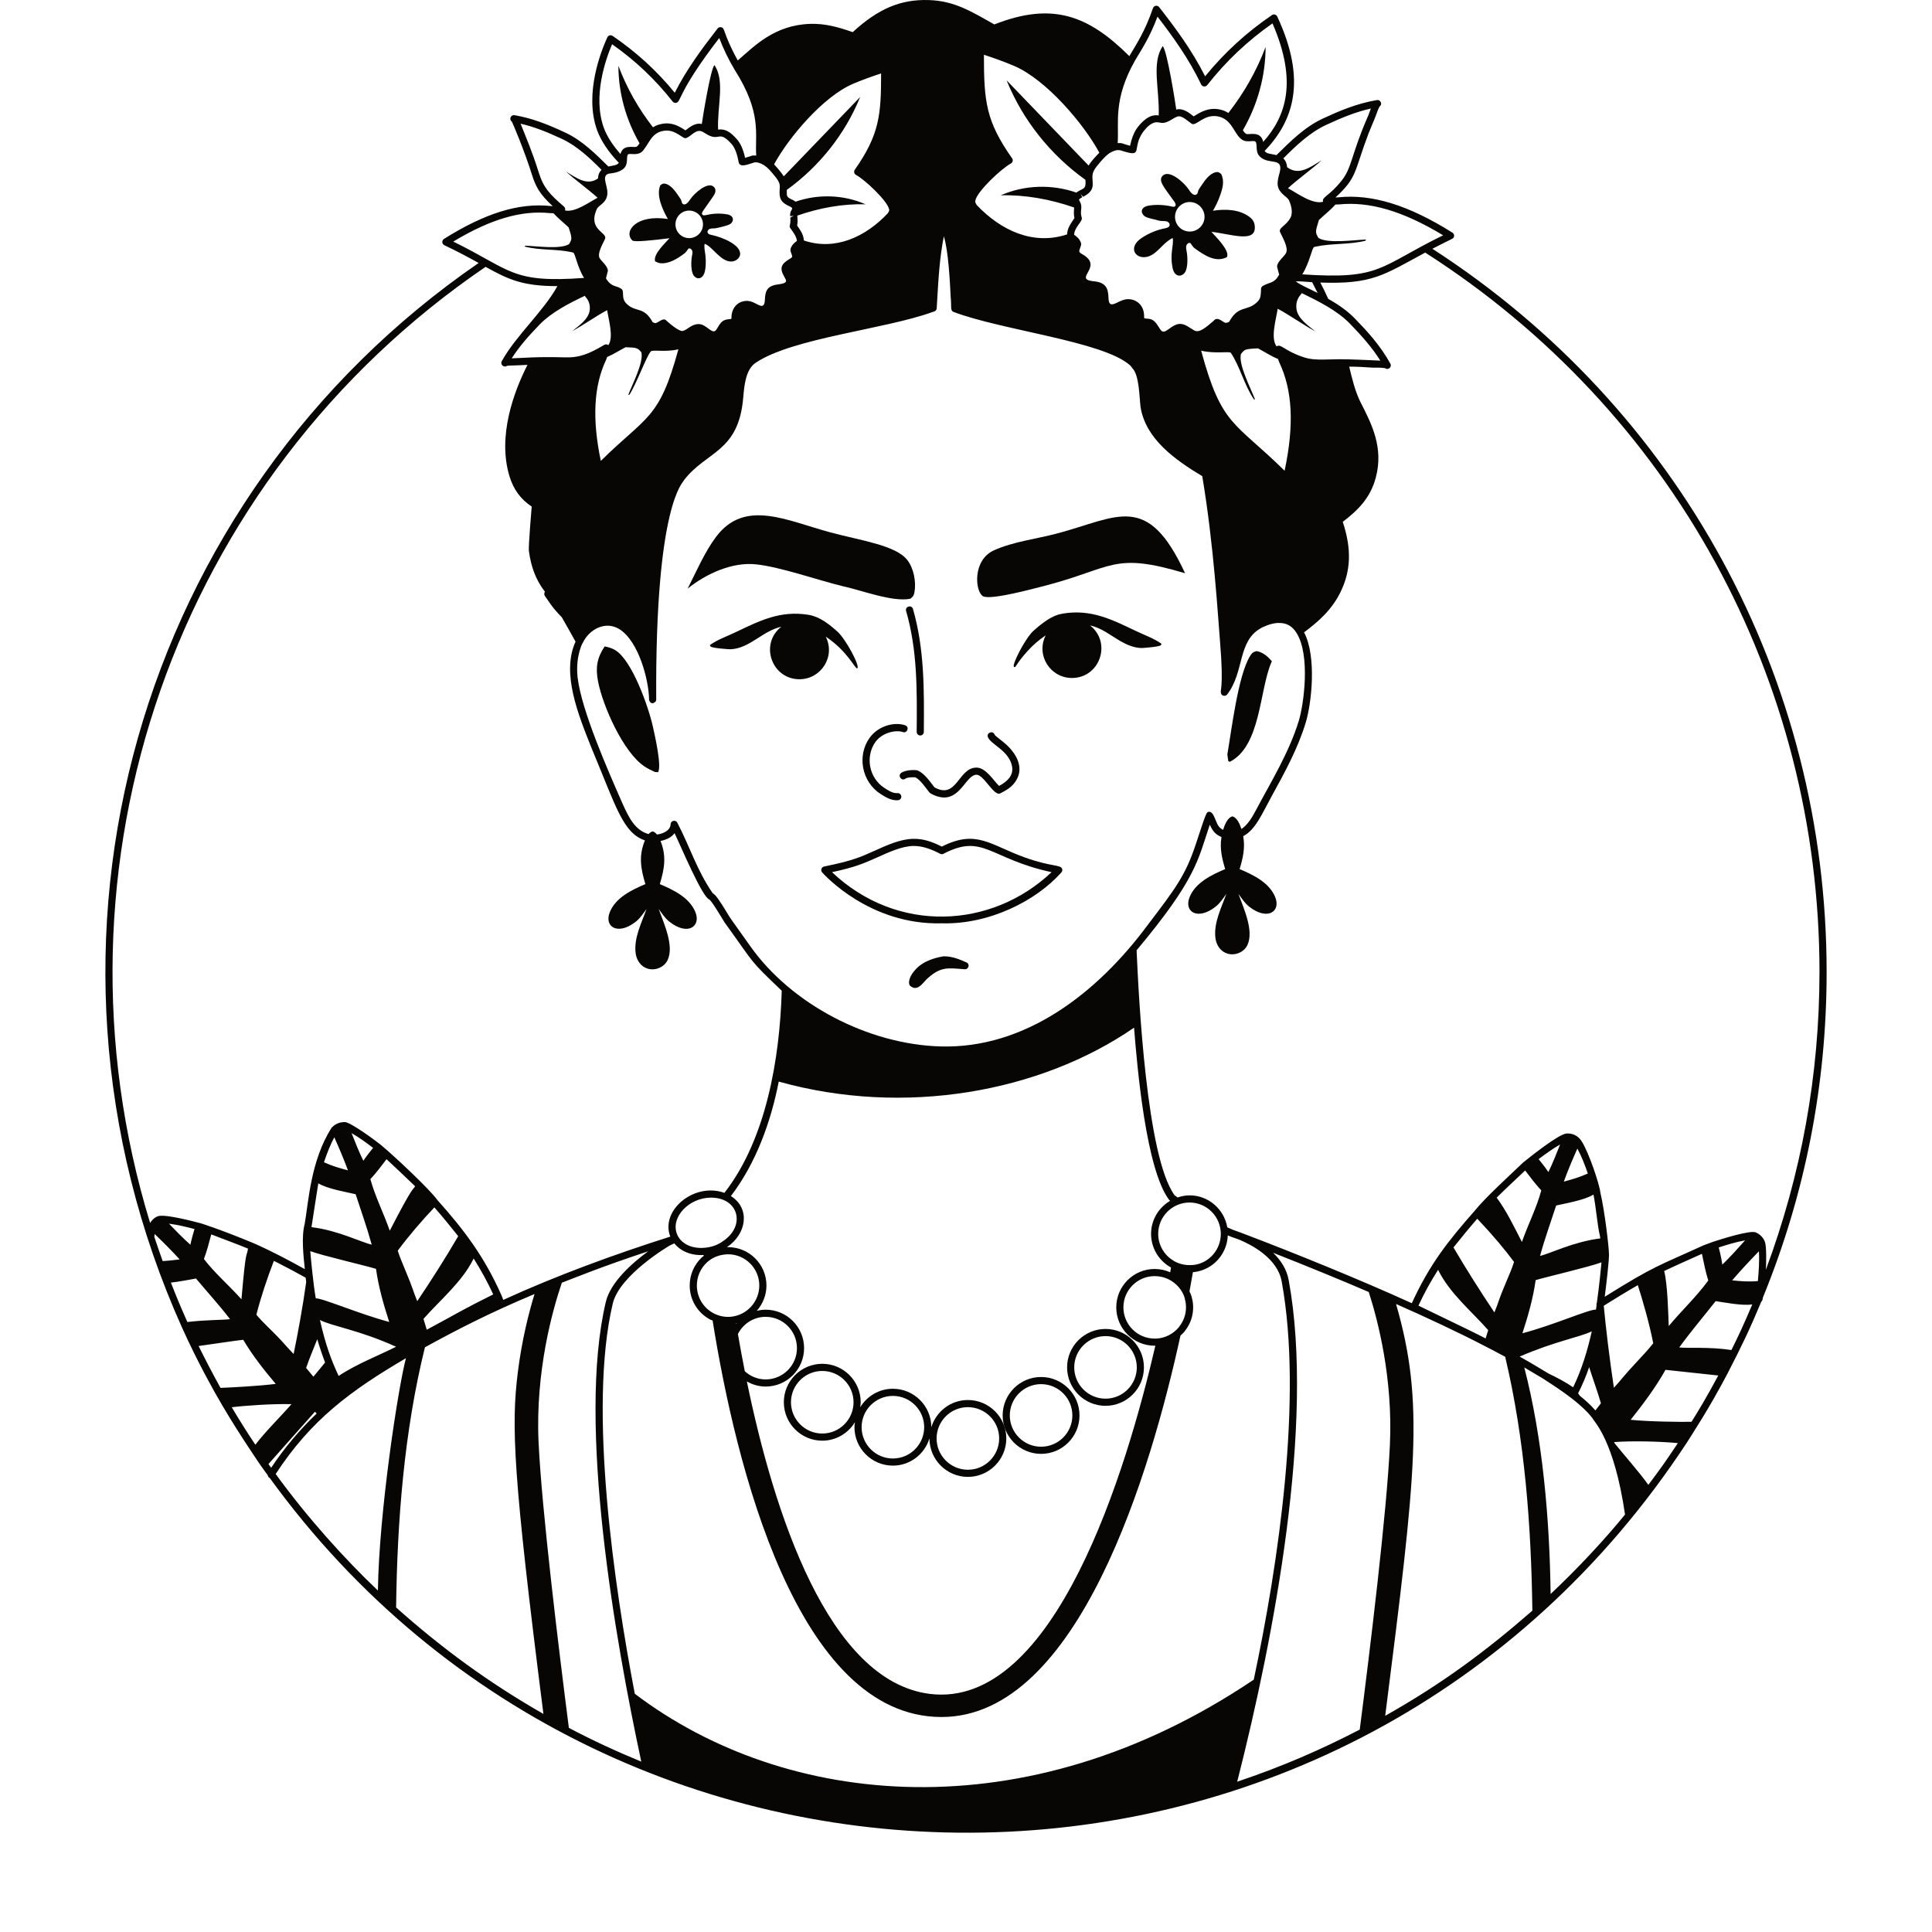 <svg style="fill-rule:evenodd;clip-rule:evenodd;stroke-linejoin:round;stroke-miterlimit:2;" xml:space="preserve" xmlns:xlink="http://www.w3.org/1999/xlink" xmlns="http://www.w3.org/2000/svg" version="1.1" viewBox="0 0 240 240" height="100%" width="100%"><g id="collections"><path style="fill:#080605;fill-rule:nonzero;" d="M214.565,170.689c1.839,-3.553 2.858,-5.704 4.23,-8.996c0.006,-0.004 0.016,-0.008 0.023,-0.014c0.116,-0.111 0.159,-0.301 0.163,-0.463c5.259,-12.849 7.929,-26.458 7.929,-40.453c-0,-36.512 -18.296,-70.042 -48.974,-89.86c2.602,-1.362 2.675,-1.208 2.698,-1.6c0.01,-0.161 -0.07,-0.315 -0.207,-0.401c-5.466,-3.434 -9.989,-4.82 -14.188,-4.39c-0.119,0.008 -0.234,0.014 -0.343,0.018c2.744,-2.513 2.305,-3.202 4.114,-7.969c0.529,-1.321 0.709,-1.669 0.862,-2.098c0.095,-0.258 0.367,-1.016 0.502,-1.229c0.396,-0.274 0.125,-0.885 -0.323,-0.801c-2.538,0.418 -4.792,1.399 -6.705,2.286c-2.33,1.086 -4.102,2.901 -5.777,4.546c-0.814,-0.184 -1.236,-0.155 -1.471,-0.512c3.509,-3.661 5.326,-8.647 1.565,-16.702c-0.117,-0.248 -0.432,-0.336 -0.652,-0.18c-3.175,2.161 -5.897,4.654 -8.307,7.608c-1.661,-3.292 -3.726,-6.047 -5.709,-8.594c-0.219,-0.28 -0.656,-0.202 -0.77,0.129c-0.99,2.883 -2.055,4.473 -2.936,5.958c-5.097,-5.075 -9.565,-6.769 -16.77,-3.936c-2.853,-1.608 -4.945,-2.933 -8.165,-3.029c-3.473,-0.107 -6.271,1.079 -9.426,3.986c-1.86,-0.655 -3.472,-1.082 -5.279,-1.028c-4.458,0.143 -6.93,2.755 -8.999,4.543c-1.916,-3.458 -1.518,-4.037 -2.09,-4.129c-0.168,-0.031 -0.324,0.036 -0.422,0.163c-1.94,2.504 -3.806,5.001 -5.318,7.976c-2.249,-2.743 -4.782,-5.058 -7.723,-7.06c-0.232,-0.158 -0.541,-0.061 -0.652,0.18c-0.715,1.549 -2.921,6.959 -1.272,11.54c0.496,1.346 1.391,2.673 2.702,4.05c-0.252,0.32 -0.604,0.305 -1.301,0.457c-1.555,-1.528 -3.224,-3.227 -5.385,-4.23c-2.199,-1.023 -4.108,-1.779 -6.279,-2.145c-0.463,-0.078 -0.717,0.537 -0.324,0.805c0.096,0.147 1.571,3.63 2.501,6.607c0.457,1.45 0.934,2.374 2.571,3.886c-0.08,-0.004 -0.159,-0.008 -0.239,-0.015c-3.948,-0.422 -8.158,0.877 -13.269,4.087c-0.295,0.187 -0.27,0.625 0.045,0.779c1.768,0.838 3.093,1.561 4.263,2.21c-42.215,29.031 -58.381,84.242 -36.86,132.22c-0,0 -0.002,0 -0,0c2.048,4.542 3.941,7.789 4.146,8.186l0,0.002c0.103,0.178 1.029,1.78 0.926,1.604c2.071,3.534 4.798,7.488 4.749,7.416c0.276,0.385 0.766,1.065 0.844,1.172c0.039,0.147 0.043,0.217 0.252,0.34c43.307,59.735 134.346,59.194 176.084,-4.482c0.803,-1.305 2.579,-3.917 4.964,-8.436c0.002,-0 0.002,-0.002 0.002,-0.002Zm-4.437,5.928c-1.125,0.039 -5.319,-0.012 -7.566,-0.244c1.475,-1.849 3.071,-3.957 4.333,-6.209c0.037,0.002 5.218,0.568 6.555,0.705c-1.469,2.743 -2.511,4.46 -3.322,5.748Zm-5.366,7.838c-1.02,-1.461 -3.343,-4.095 -4.199,-5.181c-0.019,-0.045 -0.037,-0.09 -0.056,-0.133c2.203,-0.168 5.687,-0.088 7.922,0.127c-1.485,2.235 -2.194,3.239 -3.667,5.187Zm-8.505,-11.066c-0.07,-0.105 -0.144,-0.205 -0.22,-0.306c0.58,-1.145 0.953,-2.048 1.375,-3.251c0.502,1.588 1.047,3.049 1.461,4.489l-0.687,0.887c-0.543,-0.637 -1.264,-1.283 -1.929,-1.819Zm-20.052,-11.198c0.694,-1.51 1.51,-2.999 2.44,-4.449c1.45,2.952 4.214,5.195 6.223,7.493l-0.319,1.031c-1.219,-0.631 -2.094,-1.064 -8.344,-4.075Zm9.716,-13.414c1.156,-1.151 2.373,-2.264 3.538,-3.376c0.652,0.856 1.301,1.717 2.006,2.475c-0.578,2.169 -1.655,4.246 -2.409,6.408c-1.082,-2.104 -1.903,-3.844 -3.135,-5.507Zm5.21,-4.786c0.823,-0.62 1.717,-1.274 2.667,-1.815c-0.391,0.98 -0.868,2.231 -1.45,3.419c-0.363,-0.54 -1.059,-1.427 -1.217,-1.604Zm6.115,1.787c-1.026,0.467 -1.961,0.733 -2.983,1.006c0.488,-1.352 1.1,-2.788 1.682,-4.102c0.551,1.016 0.949,2.074 1.301,3.096Zm6.209,13.869c0.611,1.893 1.44,4.777 1.916,7.217c-0.594,0.764 -1.268,1.483 -1.922,2.182c-2.071,2.214 -1.844,2.136 -2.966,3.347c-0.553,-3.716 -0.979,-7.231 -1.258,-10.186c1.612,-1.005 2.587,-1.614 4.23,-2.56Zm3.276,-1.756c1.467,-0.703 2.86,-1.311 4.689,-2.135c0.23,1.117 0.457,2.26 0.789,3.311c-1.448,1.995 -3.311,3.732 -4.913,5.662c-0.067,-1.733 -0.145,-5.177 -0.565,-6.838Zm6.777,-2.929c1.034,-0.334 2.149,-0.678 3.271,-0.879c-0.909,1.018 -1.843,2.065 -2.823,3.007c-0.153,-1.004 -0.393,-1.944 -0.448,-2.128Zm1.575,12.744c-2.755,-0.426 -5.584,-0.193 -6.482,-0.324c1.432,-1.966 3.012,-3.831 4.524,-5.748c1.157,0.164 3.173,0.578 4.523,0.416l0.024,-0c-1.096,2.583 -1.767,4.009 -2.589,5.656Zm3.286,-8.565c-1.155,0.1 -2.108,0.022 -3.194,-0.09c1.065,-1.246 2.184,-2.436 3.323,-3.614c0.074,1.254 -0.02,2.493 -0.129,3.704Zm-19.427,-2.325c-0.045,0.573 -0.297,3.091 -0.577,5.037c-0.046,0.137 -0.068,0.031 -0.035,0.287c-0.019,0.119 -0.037,0.326 -0.074,0.549c-0.852,-0.066 -5.201,1.905 -9.137,2.935c0.693,-2.124 1.336,-4.365 1.645,-6.604c1.305,-0.389 6.695,-1.649 8.178,-2.204Zm-0.147,-2.975c-3.335,0.408 -6.201,1.883 -7.484,2.172c0.566,-2.096 1.334,-4.204 2,-6.261c1.092,-0.252 3.482,-0.649 4.636,-1.354c0.344,1.747 0.454,3.616 0.792,5.093c0,0.024 0.045,0.26 0.056,0.35Zm-15.285,-2.448c1.993,2.102 3.444,3.851 4.571,5.369c-0.254,0.793 -0.592,1.584 -0.92,2.352c-1.178,2.766 -0.842,2.276 -1.52,3.921c-1.739,-2.593 -3.604,-5.543 -5.085,-8.073c0.932,-1.164 1.928,-2.387 2.954,-3.569Zm5.267,17.126c4.415,-1.913 7.496,-2.415 8.959,-3.134c-0.531,2.378 -1.248,4.75 -2.313,6.949c-0.887,-0.617 -2.104,-1.258 -3.083,-1.721c-0.258,-0.152 -2.1,-1.287 -3.563,-2.094Zm37.245,-47.756c0,12.742 -2.257,25.154 -6.659,36.966c0.047,-0.797 0.094,-2.886 -0.115,-3.448c-0.18,-0.495 -0.57,-0.944 -1.115,-1.171c-0.643,-0.375 -4.627,0.922 -5.33,1.151c0.184,-0.07 -1.043,0.387 -1.229,0.457c-5.593,2.567 -5.898,2.419 -12.228,6.371c0.616,-4.857 0.528,-5.402 0.528,-5.224c0,-0.893 -0.516,-5.334 -1.073,-7.737c-0.027,-0.232 -0.08,-0.437 -0.125,-0.627l-0.002,-0c-0.361,-1.547 -1.711,-5.355 -2.487,-6.099c-0.441,-0.447 -0.971,-0.615 -1.553,-0.598c-1.006,0.041 -4.744,3.056 -5.431,3.614c-1.606,1.546 -4.675,4.32 -6.031,6.014c-3.337,3.782 -5.621,6.705 -7.793,11.46c-6.246,-2.852 -14.711,-6.293 -20.981,-8.668c-0.09,-0.039 -0.174,-0.069 -0.293,-0.11c-0.06,-0.031 -0.123,-0.056 -0.115,-0.039c-0.022,-0.012 -0.047,-0.021 -0.074,-0.029c-0.026,-0.014 -0.053,-0.024 -0.082,-0.033c-0.409,-0.125 -0.868,-0.309 -1.376,-0.547c-0.387,-2.251 -2.334,-3.974 -4.685,-3.974c-0.523,0 -1.016,0.107 -1.488,0.262c-0.174,-0.127 -0.311,-0.229 -0.375,-0.276c-3.482,-4.718 -4.461,-24.577 -4.719,-30.426c7.385,-8.841 7.594,-11.128 9.093,-15.608c0.398,0.924 0.807,1.254 1.451,1.539c-0.238,1.425 0.077,2.712 0.461,3.978c-1.676,0.713 -3.655,1.653 -4.405,3.442c-0.78,1.884 1,2.978 3.223,1.22c0.534,-0.424 0.93,-1.028 1.327,-1.579c-0.619,1.737 -1.614,3.642 -1.35,5.539c0.121,0.861 0.656,1.647 1.522,1.891c0.944,0.265 2.047,-0.201 2.452,-1.092c0.826,-1.796 -0.502,-4.597 -1.12,-6.338c0.399,0.551 0.79,1.155 1.325,1.579c2.254,1.783 4.007,0.623 3.223,-1.22c-0.75,-1.789 -2.729,-2.729 -4.405,-3.442c0.402,-1.326 0.713,-2.639 0.447,-4.085c1.538,-0.824 2.274,-2.669 3.57,-5.031c1.578,-2.87 3.206,-5.837 4.188,-9.051c0.735,-2.411 1.389,-8.196 -0.195,-11.245c1.682,-1.262 3.392,-2.706 4.501,-4.955c1.327,-2.676 1.415,-5.404 0.301,-8.77c1.719,-1.313 3.419,-2.854 4.109,-5.511c0.975,-3.685 -0.477,-6.574 -1.895,-9.339c-0.678,-1.355 -1.032,-2.848 -1.413,-4.427c0.744,-0.013 2.1,0.063 2.911,0.123c1.082,-0.019 1.444,0.045 1.551,0.071c0.387,0.283 0.881,-0.158 0.651,-0.569c-1.239,-2.254 -2.907,-4.056 -4.374,-5.57c-0.848,-0.881 -1.917,-1.672 -3.347,-2.481c-0.281,-0.637 -0.61,-1.313 -0.977,-2.02c6.465,0.221 7.838,-0.92 13.027,-3.724c30.673,19.621 48.979,53.013 48.979,89.386Zm-70.276,87.89c-28.349,19.095 -58.229,15.907 -76.892,1.749c-2.514,-13.207 -5.824,-35.426 -2.735,-48.463c0.85,-3.579 7.045,-7.195 7.076,-7.215l0.57,-0.266c0.719,0.903 1.915,1.454 3.281,1.454c0.111,0 0.22,-0.004 0.332,-0.01c0.008,-0 0.019,-0.004 0.029,-0.004c0.004,0.039 0.006,0.078 0.01,0.117c-0.084,0.069 -0.176,0.127 -0.254,0.202c-0.957,0.916 -1.485,2.151 -1.485,3.475c-0,1.784 0.981,3.409 2.557,4.236c0.092,0.049 0.194,0.07 0.288,0.111c2.834,17.769 10.454,49.254 28.443,49.254c17.02,0 26.035,-30.688 29.676,-47.382c0.18,-0.164 0.362,-0.325 0.518,-0.516c0.021,-0.025 0.037,-0.051 0.051,-0.082c0.658,-0.84 1.006,-1.844 1.006,-2.909c0,-0.442 -0.059,-0.86 -0.16,-1.17c0,-0.041 -0.006,-0.08 -0.016,-0.118c-0.068,-0.244 -0.174,-0.474 -0.279,-0.701c0.166,-0.903 0.31,-1.704 0.429,-2.385c0.041,-0.002 0.071,-0.004 0.129,-0.006c2.341,-0.268 4.109,-2.214 4.201,-4.558c0.363,0.154 0.707,0.289 1.025,0.385c0.016,0.011 0.026,0.013 0.043,0.019c0.065,0.028 0.12,0.043 0.112,0.035c0.015,0.008 0.125,0.049 0.142,0.055c0.061,0.022 0.127,0.047 0.207,0.082c1.388,0.586 4.674,2.261 5.172,5.181c2.639,14.459 -0.416,35.039 -3.476,49.43Zm-74.673,-105.373c-0.191,0.047 -0.357,0.168 -0.502,0.332c-1.727,-0.465 -2.508,-2.178 -3.239,-3.788c-1.698,-3.86 -5.109,-11.56 -5.578,-15.666c-0.303,-2.71 0.692,-4.47 0.639,-4.291c0.789,-1.686 2.808,-2.791 4.548,-1.711c2.429,1.514 3.673,6.42 3.689,8.754l0,0.012c0,0.08 0.047,0.139 0.086,0.205c0.023,0.039 0.029,0.084 0.064,0.114c0.078,0.072 0.178,0.121 0.293,0.121l0.004,0c0.055,0 0.094,-0.041 0.143,-0.059c0.166,-0.064 0.297,-0.193 0.297,-0.383l0,-0.002c0,-0.002 0,0.008 0,-0.021c-0.139,-24.491 3.391,-26.943 3.446,-27.242c2.772,-3.634 6.789,-3.429 7.365,-10.267c0.129,-1.516 0.301,-3.512 1.571,-4.339c4.581,-3.065 16.075,-4.151 21.951,-6.291l0.213,-0.072c0.176,-0.051 0.282,-0.211 0.301,-0.389c0.01,-0.179 0.069,-1.221 0.059,-1.043c0.156,-2.676 0.307,-5.265 0.824,-7.903c0.561,1.769 0.764,5.688 0.852,7.559c0.125,1.161 -0.088,1.667 0.354,1.837c5.968,2.278 18.583,3.655 21.902,6.615l0.09,0.086c0.004,0.004 0.074,0.088 0.078,0.092c0.002,0.005 0.008,0.013 0.012,0.017c0.018,0.031 0.047,0.061 0.063,0.094c0.035,0.035 0.054,0.053 0.07,0.088c0.861,0.861 0.867,3.593 1.01,4.784c0.615,3.988 4.273,6.586 7.672,8.63c1.448,8.627 1.948,17.46 2.204,20.505c0.517,6.176 -0.067,6.004 0.146,6.51c0.008,0.016 0.004,0.037 0.012,0.053c0.047,0.082 0.117,0.148 0.207,0.185c-0,-0 0.002,-0.002 0.004,-0l0.002,0.002c0.184,0.073 0.4,0.018 0.523,-0.14c2.177,-2.839 1.249,-6.641 4.228,-8.257c0.039,-0.021 0.069,-0.048 0.108,-0.068c0.076,-0.039 0.172,-0.066 0.254,-0.102c0.195,-0.087 0.386,-0.173 0.611,-0.244c0.395,-0.123 0.76,-0.195 1.1,-0.213c0.02,-0.002 0.035,0.006 0.055,0.006c0.986,-0.037 1.735,0.373 2.264,1.252c0.002,0.002 0.004,0.006 0.006,0.006c1.717,2.751 0.899,8.819 0.271,10.888c-1.207,3.952 -3.454,7.576 -5.372,11.191c-0.475,0.891 -1.012,1.764 -1.758,2.256c-0.211,-0.648 -0.563,-1.434 -1.12,-1.569c-0.594,0.143 -0.955,1.016 -1.158,1.679c-0.528,-0.295 -0.657,-0.561 -0.915,-1.188c-0.222,-0.53 -0.414,-1.059 -0.805,-1.059c-0.345,0 -0.345,0 -1.639,3.935c-1.307,3.975 -2.545,5.571 -5.999,10.118c-6.268,8.465 -15.2,15.394 -25.742,15.094c-9.026,-0.256 -18.56,-5.271 -23.639,-12.463c-2.759,-3.903 -2.308,-3.194 -2.767,-3.954c-1.082,-1.797 -1.549,-2.434 -1.899,-2.626c-1.932,-2.774 -2.811,-5.714 -4.39,-8.75c-0.216,-0.416 -0.822,-0.254 -0.836,0.189c-0.027,0.782 -0.926,1.182 -1.694,1.28c-0.154,-0.192 -0.332,-0.338 -0.539,-0.389Zm17.974,-76.496c2.729,-0.951 5.632,-1.488 8.477,-1.404c-2.716,-1.2 -5.879,-1.305 -8.694,-0.327c-0.191,-0.144 -0.4,-0.252 -0.508,-0.287c-0.705,-0.353 -0.559,-0.422 -0.582,-1.178c4.034,-2.905 7.25,-6.943 9.11,-11.534c-3.157,3.278 -6.33,6.572 -9.487,9.85c-0.266,-0.428 -0.889,-1.164 -1.204,-1.487c1.782,-3.297 6.086,-8.424 9.82,-10.01c1,-0.426 2.09,-0.829 3.475,-1.286c0.004,5.174 -0.219,7.61 -3.268,11.963c-0.151,0.216 -0.084,0.521 0.154,0.648c1.11,0.59 3.804,3.153 4.087,4.193c0.061,0.222 0.068,0.205 -0.129,0.555c-2.784,2.967 -6.568,4.702 -10.436,3.395c-0.053,-0.645 -0.276,-1.047 -0.84,-1.87c0.095,-0.418 0.056,-0.773 0.025,-1.221Zm-21.34,16.351c1.217,0.056 1.487,0.007 1.967,0.638c0.301,1.257 -1.133,3.97 -1.629,5.281l0.141,-0.019c0.848,-1.272 2.151,-4.867 2.657,-5.369c0.15,-0.268 1.854,0.117 3.43,-0.277c-2.393,8.773 -3.882,8.189 -9.637,13.867c-1.09,-5.201 -0.879,-9.302 0.645,-12.531c0.056,-0.131 0.097,-0.254 0.142,-0.379c0.786,-0.328 1.536,-0.823 2.284,-1.211Zm-10.649,-2.845c1.469,-1.502 3.616,-2.608 5.579,-3.538c0.096,0.176 0.784,0.692 0.606,1.864c-0.176,1.082 -1.399,1.897 -2.178,2.534c1.488,-0.815 2.868,-1.825 4.358,-2.622c0.174,1.184 0.84,3.354 0.147,4.349c-0.004,-0.004 -0.006,-0.01 -0.01,-0.012c-0.143,-0.107 -0.334,-0.117 -0.486,-0.025c-1.923,1.121 -3.056,1.621 -4.99,1.551c-3.454,-0.094 -4.871,0.072 -6.512,0.123c0.917,-1.452 2.042,-2.727 3.486,-4.224Zm68.175,-19.722c-3.386,-3.523 -6.787,-7.063 -10.189,-10.587c2.001,4.943 5.461,9.262 9.794,12.361c0.102,1.277 -0.285,0.971 -1.135,1.58c-3.014,-1.053 -6.441,-0.963 -9.385,0.342c3.04,-0.084 6.171,0.489 9.112,1.51c-0.022,0.481 -0.073,0.835 0.041,1.313c-0.737,1.071 -0.868,1.422 -0.911,2.03c-4.179,1.393 -8.207,-0.461 -11.228,-3.647c-0.207,-0.37 -0.218,-0.364 -0.146,-0.649c0.297,-1.116 3.157,-3.839 4.388,-4.509c0.234,-0.127 0.303,-0.43 0.152,-0.645c-3.241,-4.616 -3.501,-7.029 -3.499,-12.865c1.186,0.391 2.499,0.848 3.759,1.391c3.931,1.667 8.645,7.174 10.577,10.779c-0.445,0.451 -1.014,1.051 -1.33,1.596Zm23.528,24.028c0.047,0.131 0.086,0.254 0.144,0.395c1.663,3.489 1.88,7.791 0.674,13.488c-6.199,-6.123 -7.812,-5.463 -10.366,-14.917c1.764,0.428 3.53,0.03 3.697,0.282c1.135,1.717 1.664,4.001 2.852,5.759l0.141,0.018c-0.53,-1.401 -2.071,-4.308 -1.753,-5.635c0.266,-0.336 0.408,-0.531 0.834,-0.603c0.424,-0.071 0.866,-0.09 1.292,-0.106c0.805,0.424 1.627,0.969 2.485,1.319Zm3.094,-0.252c-2.301,-0.768 -2.748,-1.684 -3.254,-1.321c-0.006,0.006 -0.008,0.016 -0.014,0.02c-0.791,-1.053 -0.067,-3.359 0.133,-4.693c1.596,0.869 3.065,1.932 4.677,2.819c-0.85,-0.693 -2.143,-1.561 -2.337,-2.729c-0.178,-1.291 0.543,-1.807 0.661,-2.024c2.041,0.99 4.413,2.174 5.982,3.802c1.52,1.569 2.764,2.983 3.764,4.579c-3.331,-0.144 -2.766,-0.117 -2.944,-0.121c-3.561,-0.188 -4.962,0.268 -6.668,-0.332Zm-0.902,-9.389c0.674,-0.022 0.859,0.031 2.045,0.099c0.248,0.465 0.473,0.909 0.682,1.337c-1.246,-0.633 -1.924,-0.876 -2.727,-1.436Zm-64.215,99.404c15.602,4.372 32.487,1.336 44.139,-6.697c0.379,4.792 1.471,17.593 4.364,21.402c0.024,0.032 0.053,0.061 0.088,0.086c-0,-0 0.024,0.018 0.028,0.022c-1.409,0.832 -2.368,2.352 -2.368,4.106c0,1.634 0.852,3.169 2.231,4.029c0.031,0.029 0.064,0.056 0.103,0.078c0.045,0.027 0.098,0.035 0.145,0.059c-0.033,0.195 -0.066,0.394 -0.1,0.603c-0.607,-0.264 -1.254,-0.41 -1.936,-0.41c-2.627,0 -4.765,2.139 -4.765,4.767c-0,2.628 2.138,4.767 4.765,4.767l0.092,0c-3.546,15.313 -12.47,45.169 -28.01,43.252c-12.659,-1.577 -19.399,-22.598 -22.736,-38.815c0.695,0.394 1.484,0.635 2.336,0.635c2.632,0 4.773,-2.14 4.773,-4.775c-0,-2.632 -2.141,-4.773 -4.773,-4.773c-0.383,0 -0.75,0.057 -1.106,0.141c0.747,-0.852 1.204,-1.954 1.204,-3.144c0,-2.629 -2.139,-4.767 -4.767,-4.767c-0.049,-0 -0.102,0.002 -0.152,0.004c0.005,-0.004 0.011,-0.008 0.017,-0.01c2.436,-1.623 2.933,-4.802 0.483,-6.341c3.108,-4.058 4.98,-9.241 5.945,-14.219Zm54.915,18.919c-0,1.979 -1.477,3.64 -3.385,3.861c-0.086,0 -0.178,0.004 -0.27,0.01c-0.77,0.046 -1.479,-0.127 -2.149,-0.487c-0.025,-0.025 -0.053,-0.045 -0.082,-0.064c-1.166,-0.688 -1.891,-1.96 -1.891,-3.32c0,-2.149 1.748,-3.897 3.897,-3.897c2.138,0 3.88,1.748 3.88,3.897Zm-5.181,11.539c-0.019,0.023 -0.035,0.047 -0.049,0.076c-0.707,0.84 -1.729,1.346 -2.797,1.391l-0.194,0c-2.139,0 -3.878,-1.741 -3.878,-3.88c-0,-2.141 1.739,-3.88 3.878,-3.88c0.594,0 1.155,0.123 1.669,0.365c1.029,0.489 1.789,1.387 2.069,2.364c0,0.041 0.004,0.082 0.017,0.121c0.096,0.34 0.141,0.665 0.141,1.03c0,0.885 -0.295,1.721 -0.856,2.413Zm-58.696,-7.956c0.647,-0.619 1.503,-0.984 2.472,-1.039c0.041,-0.008 0.086,-0.01 0.131,-0.01l0.066,-0c2.139,-0 3.878,1.741 3.878,3.88c-0,1.817 -1.282,3.417 -3.059,3.804c-0.872,0.203 -1.815,0.07 -2.614,-0.352c-1.286,-0.676 -2.083,-1.998 -2.083,-3.452c0,-1.08 0.428,-2.086 1.209,-2.831Zm3.89,8.852c0.643,-1.258 1.94,-2.131 3.448,-2.131c2.143,0 3.886,1.743 3.886,3.886c-0,2.143 -1.743,3.888 -3.886,3.888c-1,0 -1.903,-0.389 -2.592,-1.012c-0.319,-1.608 -0.602,-3.158 -0.856,-4.631Zm-0.213,-1.271c-0.004,-0.026 -0.01,-0.053 -0.014,-0.079c0.008,-0 0.016,-0 0.022,-0.002c0.027,-0.007 0.051,-0.019 0.08,-0.025c-0.031,0.035 -0.059,0.072 -0.088,0.106Zm-1.643,-10.259c-0.006,0.004 -0.012,0.01 -0.018,0.014c-0.277,0.205 -0.615,0.384 -1.015,0.539c-0.487,0.168 -0.969,0.262 -1.442,0.279c-1.546,0.088 -2.845,-0.613 -3.257,-1.766c-0.758,-2.069 1.518,-4.474 4.247,-4.474c3.456,-0 4.335,3.521 1.485,5.408Zm89.46,-124.953c-8.043,3.935 -7.65,5.519 -17.497,4.851c0.94,-1.5 1.2,-3.325 1.483,-3.403c0.053,-0 0.106,-0.018 0.16,-0.035c2.02,-0.444 4.234,-0.231 6.217,-0.746l0.053,-0.141c-1.487,0.053 -4.746,0.533 -5.898,-0.194c-0.432,-0.72 -0.393,-0.767 0.052,-2.233c0.657,-0.627 1.438,-1.228 2.05,-1.922c0.142,-0.004 0.269,-0 0.424,-0.012c3.839,-0.392 7.976,0.823 12.956,3.835Zm-14.551,-13.705c1.987,-0.922 3.732,-1.631 5.574,-2.041c-0.119,0.301 -0.338,0.906 -0.338,0.908c-2.088,4.722 -1.998,6.424 -3.274,8.02c-1.545,1.962 -2.499,2.046 -2.327,2.632c0.002,0.007 0.01,0.011 0.014,0.019c-1.311,0.358 -3.13,-1 -4.371,-1.684c1.329,-1.207 2.835,-2.252 4.197,-3.475c-1.491,0.902 -2.854,1.951 -4.302,0.867c-0.027,-0.414 -0.17,-0.805 -0.473,-1.094c1.598,-1.608 3.321,-3.231 5.3,-4.152Zm-5.736,5.828c-0.396,1.432 -0.498,2.067 0.633,3.001c0.229,0.188 0.428,0.352 0.524,0.565c0.168,0.383 0.522,1.348 0.201,2.057c-0.527,1.09 -1.59,1.297 -1.313,1.887c0.323,0.692 1.048,1.895 0.729,2.563c-0.211,0.44 -1.246,1.194 -1.094,1.792l0.24,0.908c-0.652,1.143 -1.144,0.872 -2.037,1.397c-0.135,0.078 -0.219,0.225 -0.219,0.383l0,0.203c-0.049,0.784 -0.065,1.049 -0.58,1.505c-1.188,1.076 -2.253,0.291 -3.365,2.346c-0.222,0.123 -0.279,0.141 -0.486,0.144c-0.361,-0.127 -0.998,-0.84 -1.444,-0.261c-2.137,1.912 -2.219,1.258 -2.96,0.871c-1.121,-0.768 -1.691,-0.541 -2.674,0.201c-0.676,0.489 -0.827,0.328 -1.2,-0.297c-0.742,-1.25 -1.209,-0.941 -1.795,-1.08c-0.014,-0.035 -0.016,-0.149 -0.016,-0.225l-0.004,-0.166c-0.056,-1.287 -0.986,-1.985 -1.994,-1.985c-0.956,-0 -1.759,0.872 -2.196,0.586c-0.438,-0.287 -0.004,-1.469 -0.631,-2.219c-0.409,-0.479 -1.04,-0.549 -1.639,-0.612c-2.212,-0.316 1.283,-1.734 -1.007,-3.213c-0.568,-0.366 -0.701,-0.295 -0.48,-0.897c0.096,-0.262 0.172,-0.453 0.109,-0.633c-0.189,-0.522 -0.519,-0.787 -0.857,-1.016c0.07,-0.996 1.101,-1.659 0.949,-2.124c-0.285,-0.887 0.195,-1.226 -0.246,-2.029c-0.1,-0.182 -0.094,-0.194 -0.094,-0.198c0.067,-0.117 0.246,-0.224 0.412,-0.312l-0.211,-0.391l0.317,0.338c2.065,-1.043 0.65,-2.132 1.385,-3.337c0.236,-0.441 1.305,-1.696 1.862,-2.063c0.908,-0.559 1.305,-0.395 1.606,-0.299c2.733,0.873 1.115,-0.318 2.616,-2.389c0.162,-0.176 0.629,-0.879 1.328,-1.11c0.821,-0.25 0.852,0.442 2.259,-0.43c0.195,-0.121 0.594,-0.367 0.844,-0.367c0.021,0.002 0.021,0 0.025,0c0.514,0.041 1.039,0.57 1.536,0.914c0.576,0.397 1.496,-1.227 3.27,-0.904c1.928,0.371 2.012,2.504 3.229,3.014c0.305,0.108 0.614,0.088 0.885,0.065c0.567,-0.039 0.674,-0.039 0.7,0.695c0.014,0.387 0.031,0.872 0.418,1.231c1.102,1.067 2.887,0.023 2.465,1.891Zm-17.985,-13.838c0.85,-1.441 1.786,-2.784 2.79,-5.448c1.924,2.496 3.886,5.208 5.427,8.426c0.143,0.299 0.549,0.336 0.748,0.082c2.349,-2.983 5.006,-5.494 8.11,-7.67c3.147,7.252 1.67,11.548 -1.151,14.723c-0.308,-1.417 -1.729,-0.864 -2.086,-0.985c-0.188,-0.08 -0.33,-0.293 -0.442,-0.463c1.807,-3.114 2.821,-6.717 2.821,-10.345c-1.101,2.946 -2.68,5.719 -4.624,8.204c-0.008,-0.006 -0.012,-0.01 -0.021,-0.014c-0.313,-0.209 -0.69,-0.356 -1.12,-0.44c-1.291,-0.234 -2.2,0.26 -3.163,0.874c-0.545,-0.422 -1.059,-0.844 -1.772,-0.899c-0.109,-0 -0.232,-0 -0.248,0.018c-0.033,0 -0.094,0.021 -0.148,0.037c-0.098,-0.766 -1.12,-7.278 -1.677,-7.887c-1.432,2.094 -0.388,5.347 -0.502,8.613c-1.039,-0.156 -1.737,0.477 -2.395,1.192c-0.098,0.178 -0.764,0.674 -1.164,2.575c-0.979,-0.258 -0.93,-0.369 -1.538,-0.338c0.176,-2.553 -0.594,-5.384 2.155,-10.255Zm-64.963,-2.02c2.872,2.011 5.337,4.345 7.525,7.119c0.096,0.12 0.243,0.18 0.397,0.165c0.707,-0.079 0.076,-1.143 5.39,-8.055c0.524,1.369 1.151,2.662 1.911,3.936c3.426,5.402 2.506,7.965 2.682,10.667c-0.748,-0.021 -0.074,-0.078 -1.383,0.278c-0.176,-0.831 -0.512,-1.804 -1.11,-2.411c-0.654,-0.713 -1.281,-1.229 -2.241,-1.098c-0.129,-2.903 0.891,-6.049 -0.461,-8.01c-0.498,0.549 -1.475,6.652 -1.565,7.324c-0.013,-0.004 -0.019,-0.008 -0.031,-0.012c-0.756,-0.187 -1.465,0.385 -1.998,0.796c-0.864,-0.563 -1.718,-1.044 -2.96,-0.801c-0.659,0.134 -0.897,0.328 -1.079,0.418c-1.803,-2.321 -3.262,-4.885 -4.29,-7.637c-0,3.38 0.942,6.713 2.624,9.629c-0.098,0.145 -0.248,0.379 -0.391,0.43c-0.346,0.135 -1.657,-0.363 -1.979,0.901c-0.981,-1.114 -1.674,-2.188 -2.069,-3.261c-1.395,-3.874 0.215,-8.473 1.028,-10.378Zm1.467,15.421c0.359,-0.348 0.377,-0.798 0.391,-1.161c0.025,-0.645 0.088,-0.656 0.625,-0.619c0.645,0.043 1.166,-0.045 1.514,-0.633c0.66,-0.827 0.936,-1.958 2.331,-2.239c0.982,-0.188 1.619,0.225 2.559,0.84c0.549,0.357 1.27,-1 2.114,-0.823c0.195,0.043 0.393,0.17 0.602,0.303c1.777,1.137 1.574,-0.512 3.166,1.223c0.567,0.567 0.819,1.596 0.964,2.382c0.181,0.713 1.301,0.16 1.938,-0.01c0.308,-0.061 0.74,0.061 1.209,0.344c0.455,0.299 0.832,0.74 1.217,1.211c0.965,1.131 0.707,1.27 0.707,2.194c-0,0.95 0.393,1.284 1.128,1.653c0.054,0.027 0.107,0.051 0.127,0.053c0.713,0.357 -0.026,0.306 0.068,1.223l0.443,-0.047l-0.429,0.215c0.086,0.99 -0.219,1.002 -0.002,1.316c0.308,0.436 0.771,1.003 0.822,1.591c-0.318,0.222 -0.609,0.463 -0.783,0.949c-0.067,0.182 0.013,0.387 0.099,0.633c0.145,0.41 0.172,0.426 -0.306,0.705c-0.907,0.557 -1.227,1.048 -0.579,2.163c0.12,0.205 0.245,0.418 0.219,0.555c-0.037,0.191 -0.377,0.313 -0.785,0.361c-1.501,0.168 -1.792,0.698 -1.846,1.95c-0.067,1.426 -0.907,0.422 -1.765,0.194c-1.019,-0.264 -2.25,0.312 -2.381,1.822l-0.004,0.168c-0.002,0.206 0.029,0.188 -0.27,0.213c-0.746,0.065 -1.012,0.307 -1.416,0.999c-0.326,0.558 -0.436,0.707 -1.069,0.258c-0.488,-0.364 -0.834,-0.643 -1.334,-0.643c-0.903,0 -1.446,0.779 -1.989,0.859c-0.111,0.016 -0.58,-0.027 -1.907,-1.199l-0.111,-0.11c-0.367,-0.367 -0.811,0.141 -1.299,0.329c-0.162,-0.002 -0.215,-0.02 -0.401,-0.127c-1.086,-1.972 -2.016,-1.167 -3.157,-2.206c-0.885,-0.778 -0.23,-1.647 -0.766,-1.95l-0.138,-0.08c-0.477,-0.289 -1.092,-0.129 -1.731,-1.197l0.234,-0.917c0.033,-0.588 -0.85,-1.248 -1.035,-1.615c-0.25,-0.524 0.209,-1.407 0.676,-2.351c0.387,-0.842 -2.183,-1.102 -1.02,-3.702c0.203,-0.488 1.018,-0.688 1.252,-1.541c0.362,-1.128 -0.824,-2.528 0.201,-2.87c0.168,-0.057 1.286,-0.057 1.917,-0.666Zm-10.567,0.539c-0.833,-2.661 -1.528,-4.23 -2.263,-6.088c1.716,0.389 3.325,1.047 5.142,1.893c1.837,0.852 3.429,2.345 4.914,3.837c-0.27,0.254 -0.426,0.62 -0.442,1.071c-1.33,0.94 -2.627,-0.022 -3.983,-0.862c1.275,1.151 2.674,2.126 3.932,3.259c-1.148,0.606 -2.795,1.848 -4.048,1.577c0.002,-0.004 0.006,-0.006 0.008,-0.01c0.051,-0.17 -0,-0.354 -0.133,-0.469c-1.756,-1.508 -2.539,-2.331 -3.127,-4.208Zm1.404,5.023c0.139,0.011 0.276,0.009 0.414,0.011c0.573,0.631 1.284,1.188 1.886,1.761c0.474,1.422 0.402,1.471 0.054,2.074c-1.082,0.69 -4.128,0.229 -5.511,0.194l0.053,0.125c1.86,0.477 3.917,0.266 5.812,0.691c0.035,0.018 0.088,0.034 0.141,0.034c0.289,0.088 0.488,1.754 1.367,3.157c-9.047,0.66 -8.983,-0.954 -16.246,-4.515c4.628,-2.79 8.463,-3.911 12.03,-3.532Zm-8.016,6.671c2.8,1.55 4.57,2.403 8.921,2.394c-1.798,3.229 -5.125,6.101 -6.912,9.326c-0.223,0.401 0.246,0.846 0.639,0.579c0.283,-0.059 0.539,-0.012 2.555,-0.123c-1.672,3.299 -3.755,8.824 -2.239,13.828c0.496,1.647 1.399,2.87 2.763,3.774c-0.016,0.178 -0.407,4.886 -0.354,5.476c0.266,2.02 0.869,3.613 1.932,5.015c0.018,0.034 0.053,0.069 0.072,0.088c-0.019,0.016 -0.019,0.035 -0.037,0.053c-0.07,0.141 -0.07,0.32 0.018,0.461c0.418,0.555 0.84,1.389 2.108,2.657c0.367,0.612 1.608,2.854 1.707,3.03c-1.777,3.911 0.319,9.038 2.028,13.314c3.034,7.264 3.861,10.439 6.59,11.379c-0.785,1.904 -0.533,3.465 0.059,5.427c-1.675,0.713 -3.654,1.653 -4.404,3.442c-0.781,1.884 1,2.978 3.222,1.221c0.535,-0.424 0.93,-1.031 1.328,-1.58c-0.619,1.737 -1.614,3.643 -1.35,5.54c0.121,0.86 0.653,1.645 1.522,1.89c0.944,0.265 2.044,-0.2 2.452,-1.091c0.826,-1.797 -0.502,-4.597 -1.12,-6.339c0.399,0.549 0.79,1.156 1.325,1.58c2.309,1.827 3.984,0.569 3.222,-1.221c-0.749,-1.789 -2.728,-2.729 -4.404,-3.442c0.59,-1.95 0.838,-3.478 0.09,-5.357c0.684,-0.143 1.321,-0.414 1.745,-0.967c0.767,1.586 3.44,7.988 4.327,8.242c0.406,0.329 1.666,2.519 1.887,2.847c3.97,5.488 2.917,4.48 7.098,8.483c-0.25,8.461 -1.942,18.458 -7.123,25.108c-3.708,-1.342 -7.938,2.118 -6.748,5.369c0.008,0.023 0.027,0.039 0.035,0.062c-6.881,2.179 -14.197,4.859 -20.756,7.864c-0.086,-0.217 -0.164,-0.436 -0.262,-0.655c-2.094,-4.708 -4.598,-8.035 -7.939,-11.767l0,-0.003c-0.942,-1.321 -5.367,-5.475 -7.039,-6.856c-0.776,-0.623 -3.771,-2.813 -4.455,-2.813c-0.011,0 -0.072,0.006 -0.074,0.008c-0.553,0.015 -1.051,0.203 -1.463,0.607c-0.024,0.022 -0.057,0.039 -0.076,0.067c-2.622,4.069 -2.88,9.231 -3.361,11.972c-0.435,1.584 -0.142,4.106 0.016,5.62c-1.971,-1.092 -3.943,-2.151 -6.334,-3.213c-4.474,-1.858 -6.888,-2.577 -6.646,-2.495c-0.965,-0.258 -4.117,-1.075 -5.103,-0.901c-0.332,0.045 -0.776,0.305 -1.135,0.872c-13.576,-44.353 3.087,-92.475 41.673,-118.772Zm-13.378,164.433c-4.117,-3.906 -8.79,-9.087 -12.697,-14.475c4.374,-6.721 9.319,-10.364 16.18,-14.387c-0.969,3.661 -3.345,19.136 -3.483,28.862Zm-22.274,-30.374c2.163,-0.301 4.546,-0.672 5.546,-0.776c1.161,1.972 2.65,3.845 4.037,5.48c-2.015,0.26 -5.541,0.448 -6.862,0.495c-0.906,-1.628 -2.02,-3.781 -2.721,-5.199Zm-3.442,-7.879c0.994,-0.098 2.596,-0.42 3.118,-0.506c1.436,1.711 2.901,3.321 4.229,5.044c-0.701,0.119 -2.864,0.067 -5.298,0.358c-0.778,-1.745 -1.311,-3.003 -2.049,-4.896Zm-0.237,-7.319c1.11,0.141 2.206,0.411 3.173,0.667c-0.063,0.177 -0.375,1.258 -0.514,1.949c-1.022,-0.904 -1.959,-1.897 -2.659,-2.616Zm5.252,1.331c1.525,0.588 3.053,1.149 4.563,1.764c-0.185,1.274 -0.228,-0.471 -0.812,6.297c-1.509,-1.698 -3.314,-3.238 -4.664,-5.004c0.368,-0.967 0.635,-2.004 0.913,-3.057Zm15.285,-12.062c0.608,1.362 1.202,2.755 1.696,4.105c-0.938,-0.247 -1.917,-0.518 -2.981,-1.003c0.381,-1.113 0.765,-2.141 1.285,-3.102Zm2.145,-0.518c0.911,0.52 1.772,1.145 2.673,1.833c-0.158,0.174 -0.852,1.064 -1.209,1.6c-0.546,-1.108 -1.012,-2.286 -1.464,-3.433Zm4.343,3.239c1.426,1.343 2.429,2.267 3.55,3.361c-0.342,0.584 -0.16,-0.27 -3.149,5.521c-0.752,-2.167 -1.813,-4.224 -2.407,-6.406c0.709,-0.751 1.342,-1.602 2.006,-2.476Zm10.824,12.336c0.924,1.465 1.742,2.962 2.43,4.46c-3.886,1.93 -4.468,2.356 -8.256,4.388l-0.409,-1.346c2.019,-2.3 4.808,-4.583 6.235,-7.502Zm-25.156,25.999c-0.113,-0.156 -0.226,-0.31 -0.336,-0.465l5.777,-6.504l0.209,0.231c-2.055,1.956 -4.019,4.275 -5.65,6.738Zm8.385,-11.409c-0.912,-1.954 -1.606,-3.79 -2.325,-6.949c1.597,0.799 4.861,1.238 9.458,3.321c-2.102,1.063 -5.029,2.198 -7.133,3.628Zm-1.684,-1.673l-1.453,1.765l-0.905,-1.089c0.387,-1.129 0.846,-2.217 1.385,-3.565c0.276,0.967 0.776,2.395 0.973,2.889Zm6.324,-11.634c0.309,2.239 0.952,4.478 1.641,6.6c-3.817,-1.026 -8.357,-2.993 -9.125,-2.933c-0.315,-1.84 -0.627,-5.091 -0.68,-5.863c1.502,0.553 6.664,1.747 8.164,2.196Zm-10.503,16.81c-1.34,1.545 -3.176,3.329 -4.485,5.04c-0.991,-1.481 -1.972,-3.04 -2.933,-4.657c1.571,-0.198 5.158,-0.45 7.418,-0.383Zm15.626,-12.793c-0.579,-1.405 -0.446,-1.381 -1.522,-3.942c-0.332,-0.794 -0.649,-1.548 -0.901,-2.331c1.358,-1.829 2.999,-3.743 4.552,-5.375c1.075,1.221 2.085,2.472 2.96,3.574c-1.623,2.78 -3.331,5.462 -5.089,8.074Zm-12.291,-14.635c1.206,0.713 3.515,1.079 4.638,1.35c0.696,2.136 1.426,4.183 1.997,6.262c-1.368,-0.307 -4.156,-1.768 -7.481,-2.173c0.006,-0.045 0.786,-5.13 0.846,-5.439Zm-1.567,11.724c0.016,0.166 0.036,0.334 0.059,0.506l0.004,0.002c0,0.004 0,0.01 0.002,0.014c-0.453,3.233 -1.028,6.353 -1.563,8.951c-0.633,-0.64 -1.235,-1.365 -1.85,-2.006c-0.922,-0.973 -1.94,-1.868 -2.778,-2.87c0.553,-2.184 1.344,-4.53 2.172,-6.691c0.403,0.199 0.807,0.398 1.202,0.615c0.002,0.002 0.002,-0 0.002,0.002c0.242,0.127 0.504,0.231 2.551,1.366l0.199,0.111Zm-18.768,-5.437c0.947,0.899 2.184,2.139 3.112,3.161c-0.178,0.018 -1.256,0.162 -2.11,0.207c-0.352,-0.99 -0.696,-1.983 -1.036,-3.001c0.039,-0.412 0.034,-0.363 0.034,-0.367Zm30,46.398c0.137,-10.704 0.989,-21.848 3.581,-32.318c3.818,-2.104 8.071,-4.304 13.615,-6.619c-0.707,2.305 -1.574,5.683 -2.075,9.714c-0.834,6.644 -0.609,12.669 3.179,42.449c-6.863,-3.929 -12.66,-8.198 -18.3,-13.226Zm21.461,14.957c-1.239,-9.659 -3.386,-27.195 -3.767,-35.557c-0.392,-8.778 1.749,-16.371 2.894,-19.742c1.838,-0.699 4.716,-1.908 10.731,-3.907c-2,1.465 -4.685,3.831 -5.269,6.297c-3.589,15.143 1.186,42.058 4.406,57.103c-3.058,-1.26 -6.057,-2.641 -8.995,-4.194Zm83.015,6.689c0.004,-0.017 0.069,-0.248 0.082,-0.293c4.445,-17.514 9.587,-44.131 6.332,-61.97c-0.242,-1.411 -1.01,-2.538 -1.944,-3.444c4.466,1.754 8.803,3.546 11.882,4.874c1.178,3.673 2.997,10.769 2.628,18.933c-0.371,8.321 -2.503,25.728 -3.749,35.424c-4.91,2.54 -9.641,4.599 -15.231,6.476Zm18.394,-8.189c3.831,-30.218 4.9,-38.882 1.346,-51.157c3.509,1.547 7.764,3.518 11.187,5.312c0.353,0.185 0.863,0.43 2.371,1.248c2.441,10.29 3.236,21.049 3.376,31.534c-5.79,5.051 -11.255,9.106 -18.28,13.063Zm20.547,-15.132c-0.12,-9.199 -0.969,-19.276 -3.271,-28.142c2.515,1.483 2.446,1.469 2.485,1.483c0.364,0.287 4.324,2.608 6,4.839c0.15,0.398 2.669,2.616 4.03,11.952c-2.407,2.96 -5.775,6.614 -9.244,9.868Z"></path><path style="fill:#080605;fill-rule:nonzero;" d="M97.371,174.192c0,2.632 2.143,4.775 4.773,4.775c1.725,-0 3.225,-0.928 4.063,-2.301c-0.027,0.207 -0.064,0.412 -0.064,0.625c0,2.633 2.143,4.775 4.776,4.775c2.144,0 3.943,-1.432 4.541,-3.384l0,0.006c0,2.633 2.141,4.776 4.773,4.776c2.633,-0 4.774,-2.143 4.774,-4.776c-0,-2.632 -2.141,-4.773 -4.774,-4.773c-2.144,0 -3.943,1.432 -4.543,3.384c-0,-0.004 0.002,-0.006 0.002,-0.008c-0,-2.632 -2.143,-4.775 -4.773,-4.775c-1.725,-0 -3.223,0.928 -4.063,2.3c0.027,-0.206 0.064,-0.411 0.064,-0.624c-0,-2.633 -2.143,-4.776 -4.776,-4.776c-2.63,0 -4.773,2.143 -4.773,4.776Zm22.862,0.61c2.143,0 3.887,1.744 3.887,3.886c-0,2.143 -1.744,3.889 -3.887,3.889c-2.142,-0 -3.886,-1.746 -3.886,-3.889c0,-2.142 1.744,-3.886 3.886,-3.886Zm-9.314,-1.397c2.14,0 3.886,1.743 3.886,3.886c-0,2.143 -1.746,3.888 -3.886,3.888c-2.143,0 -3.887,-1.745 -3.887,-3.888c0,-2.143 1.744,-3.886 3.887,-3.886Zm-8.775,-3.099c2.143,-0 3.887,1.743 3.887,3.886c-0,2.142 -1.744,3.886 -3.887,3.886c-2.14,-0 -3.886,-1.744 -3.886,-3.886c0,-2.143 1.746,-3.886 3.886,-3.886Z"></path><path style="fill:#080605;fill-rule:nonzero;" d="M129.327,180.604c2.631,-0 4.773,-2.141 4.773,-4.773c0,-2.633 -2.142,-4.776 -4.773,-4.776c-2.632,0 -4.775,2.143 -4.775,4.776c-0,2.632 2.143,4.773 4.775,4.773Zm0,-8.662c2.141,0 3.886,1.746 3.886,3.889c0,2.142 -1.745,3.886 -3.886,3.886c-2.143,-0 -3.886,-1.744 -3.886,-3.886c0,-2.143 1.743,-3.889 3.886,-3.889Z"></path><path style="fill:#080605;fill-rule:nonzero;" d="M137.331,174.636c2.632,0 4.773,-2.143 4.773,-4.775c0,-2.632 -2.141,-4.775 -4.773,-4.775c-2.632,-0 -4.773,2.143 -4.773,4.775c-0,2.632 2.141,4.775 4.773,4.775Zm-0,-8.661c2.143,-0 3.886,1.743 3.886,3.886c0,2.143 -1.743,3.886 -3.886,3.886c-2.143,0 -3.886,-1.743 -3.886,-3.886c-0,-2.143 1.743,-3.886 3.886,-3.886Z"></path><path style="fill:#080605;fill-rule:nonzero;" d="M111.943,96.02c-0.469,0.348 0.057,1.061 0.53,0.711c0.24,-0.181 0.775,-0.183 1.24,-0.17c0.633,0.327 1.229,1.243 1.729,1.866c0.16,0.201 1.092,0.643 1.837,0.643c2.119,0 2.809,-2.829 4.024,-2.829l0.002,-0c0.924,-0 2.169,2.727 2.952,2.315c0.676,-0.353 1.372,-0.717 1.878,-1.455c1.07,-1.555 0.312,-3.257 -1.077,-4.558c-0.66,-0.612 -1.418,-1.079 -1.512,-1.299c-0.221,-0.547 -1.043,-0.209 -0.823,0.334c0.372,0.92 2.62,1.654 2.997,3.622c0.211,1.137 -0.594,1.885 -1.613,2.432c-0.721,-0.699 -1.647,-2.278 -2.802,-2.278l-0.004,-0c-2.276,-0 -2.413,4.017 -5.22,2.452c-0.582,-0.746 -1.223,-1.715 -2.083,-2.094c-0.187,-0.082 -1.477,-0.125 -2.055,0.308Z"></path><path style="fill:#080605;fill-rule:nonzero;" d="M120.059,119.554c-0.852,-0.373 -1.731,-0.758 -2.81,-0.758c-0.035,-0.002 -0.074,-0 -0.111,0.008c-1.383,0.264 -2.923,0.74 -3.882,2.247c-0.295,0.467 -0.537,1.254 -0.09,1.49l0.104,0.063c0.828,0.527 1.557,-0.762 1.944,-1.055c1.684,-1.52 2.526,-1.295 4.622,-1.147c0.52,0.035 0.672,-0.651 0.223,-0.848Z"></path><path style="fill:#080605;fill-rule:nonzero;" d="M112.559,75.896c1.42,4.921 1.355,9.858 1.316,15.023c-0.002,0.243 0.194,0.444 0.44,0.446l0.002,0c0.244,0 0.443,-0.196 0.445,-0.44c0.039,-5.181 0.088,-10.29 -1.348,-15.274c-0.166,-0.57 -1.014,-0.316 -0.855,0.245Z"></path><path style="fill:#080605;fill-rule:nonzero;" d="M112.156,90.939c0.545,0.199 0.854,-0.641 0.295,-0.838c-1.26,-0.442 -3.309,-0.002 -4.429,1.559c-0.75,1.041 -1.041,2.395 -0.797,3.718c0.242,1.312 1.026,2.514 2.104,3.213c0.688,0.448 1.389,0.876 2.225,0.819c0.243,-0.016 0.428,-0.229 0.411,-0.473c-0.018,-0.246 -0.254,-0.439 -0.475,-0.412c-0.59,0.051 -1.163,-0.342 -1.678,-0.678c-0.876,-0.569 -1.516,-1.553 -1.714,-2.63c-0.197,-1.07 0.045,-2.207 0.645,-3.038c0.881,-1.228 2.612,-1.525 3.413,-1.24Z"></path><path style="fill:#080605;fill-rule:nonzero;" d="M152.769,94.635c3.847,-1.948 3.667,-8.813 5.148,-12.312l0.08,-0.185c-0.537,-0.608 -1.079,-1.1 -1.897,-1.257c-0.453,0.118 -0.576,0.229 -0.823,0.631c-1.496,2.439 -2.305,9.315 -2.813,12.211l0.123,0.834l0.182,0.078Z"></path><path style="fill:#080605;fill-rule:nonzero;" d="M76.431,80.766c-0.42,-0.254 -0.84,-0.371 -1.318,-0.467c-0.96,1.428 -1.149,2.649 -0.823,4.343c0.584,3.03 3.116,8.803 5.779,10.577c0.399,0.266 0.85,0.473 1.282,0.678l0.398,0.03c0.475,-0.747 -0.416,-4.642 -0.652,-5.69c-0.532,-2.393 -2.565,-8.205 -4.666,-9.471Z"></path><path style="fill:#080605;fill-rule:nonzero;" d="M127.318,106.519c-4.335,-1.555 -6.001,-3.536 -10.323,-1.352c-1.059,-0.535 -2.244,-1.008 -3.587,-0.965c-1.563,0.037 -3.204,0.776 -4.792,1.493c-1.752,0.789 -2.727,1.231 -6.24,1.946c-0.336,0.07 -0.471,0.474 -0.244,0.732c0.238,0.268 5.9,6.565 14.844,6.324c5.929,0.168 11.763,-2.819 14.875,-6.324c0.107,-0.119 0.141,-0.287 0.09,-0.437c-0.186,-0.557 -1.29,-0.223 -4.623,-1.417Zm-23.963,1.825c2.837,-0.611 3.903,-1.063 5.626,-1.84c1.507,-0.68 3.064,-1.382 4.449,-1.415c1.237,-0.021 2.352,0.448 3.36,0.971c0.127,0.065 0.28,0.067 0.407,-0c4.968,-2.581 5.689,0.616 13.431,2.284c-7.459,7.055 -19.183,7.656 -27.273,-0Z"></path><path style="fill:#080605;fill-rule:nonzero;" d="M122.106,74.061c0.95,0.551 6.586,-1.024 7.905,-1.352c8.33,-2.196 8.293,-4.161 17.202,-1.5c-4.707,-10.171 -8.344,-6.938 -15.931,-4.929c-2.528,0.668 -5.423,1.004 -7.799,2.078c-2.729,1.235 -2.342,5.144 -1.377,5.703Z"></path><path style="fill:#080605;fill-rule:nonzero;" d="M93.926,70.105c3.034,0.326 7.637,1.954 10.787,2.721c2.328,0.497 6.117,1.987 8.371,1.554c0.309,-0.235 0.43,-0.376 0.506,-0.77c0.248,-1.282 -0.074,-3.03 -0.897,-4.062c-1.459,-1.825 -5.728,-2.389 -9.528,-3.411c-5.435,-1.461 -10.639,-4.198 -14.201,0.535c-1.432,1.901 -2.456,4.326 -3.544,6.447c2.28,-1.834 5.515,-3.334 8.506,-3.014Z"></path><path style="fill:#080605;fill-rule:nonzero;" d="M102.575,79.084c2.728,1.817 3.638,4.009 3.9,3.939c0.463,-0.122 -1.391,-3.628 -2.454,-4.57c-1.022,-0.91 -2.165,-1.831 -3.554,-2.073c-0.013,-0.002 -0.025,-0.004 -0.035,-0.006c-3.489,-0.564 -6.025,0.713 -9.084,2.175c-1.042,0.498 -2.22,0.906 -3.161,1.582l0.068,0.16c0.082,0.217 2.307,0.375 2.524,0.362c2.378,-0.123 3.929,-2.272 6.281,-2.8c-2.741,2.159 -1.199,6.525 2.253,6.525c2.657,-0 4.515,-2.795 3.262,-5.294Z"></path><path style="fill:#080605;fill-rule:nonzero;" d="M132.044,76.218c-0.236,0.107 -1.193,-0.055 -3.592,2.077c-0.53,0.471 -0.96,1.172 -1.331,1.77c-0.215,0.344 -1.514,2.696 -1.123,2.801c0.23,0.061 0.146,-0.314 1.606,-1.944c0.678,-0.758 1.449,-1.43 2.297,-1.996c-1.254,2.498 0.596,5.296 3.259,5.296c3.454,-0 4.995,-4.366 2.254,-6.527c1.497,0.338 2.478,1.205 3.806,1.967c0.786,0.45 1.692,0.827 2.593,0.838c0.197,0.002 2.327,-0.156 2.405,-0.367l0.068,-0.16c-0.938,-0.674 -2.118,-1.082 -3.161,-1.581c-3.059,-1.463 -5.595,-2.739 -9.081,-2.174Z"></path><path style="fill:#080605;fill-rule:nonzero;" d="M83.164,29.596c-0.549,0.621 -1.913,1.879 -1.807,2.729c0,0.053 0.019,0.09 0.019,0.143c0.211,0.105 0.406,0.195 0.653,0.23c1.094,0.104 2.18,-0.594 3.049,-1.258c0.141,-0.125 0.213,-0.231 0.282,-0.336c0.107,-0.106 0.125,-0.285 0.32,-0.248c0.176,0.035 0.301,0.211 0.336,0.389c0.018,0.177 -0.016,0.355 -0.053,0.531c-0.133,0.688 -0.144,1.922 0.194,2.428c0.326,0.471 0.881,0.522 1.223,-0.019c0.338,-0.528 0.326,-1.817 0.248,-2.497c-0.053,-0.373 -0.194,-1.063 -0.088,-1.399c0.967,0.321 2.006,2.302 3.384,2.196c0.459,-0.035 0.92,-0.371 1.01,-0.816c0.189,-1.253 -2.261,-2.212 -3.525,-2.48c-0.195,-0.035 -0.426,-0.088 -0.496,-0.283c-0.09,-0.176 0.07,-0.408 0.264,-0.477c0.267,-0.091 0.586,-0.019 0.887,-0.107c0.349,-0.078 1.395,-0.299 1.682,-0.514c0.514,-0.42 0.406,-1.11 -0.602,-1.207c-0.815,-0.123 -1.666,-0.069 -2.463,0.125c-0.159,0.035 -0.336,0.054 -0.442,-0.069c-0.174,-0.244 0.225,-0.594 1.239,-2.092c0.285,-0.389 0.64,-0.938 0.179,-1.364c-0.711,-0.672 -2.377,0.756 -2.924,1.577c-0.178,0.266 -0.567,0.832 -0.938,0.531c-0.107,-0.088 -0.107,-0.283 -0.16,-0.408c-0.071,-0.176 -0.194,-0.336 -0.301,-0.496c-0.391,-0.567 -0.94,-1.399 -1.665,-1.577c-0.32,-0.07 -0.408,0.018 -0.64,0.194c-0.549,1.209 0.277,3.043 0.941,4.184c-3.97,-0.611 -5.527,1.561 -4.429,2.657c0.229,0.266 2.821,-0.054 4.623,-0.267Zm2.444,-3.437c0.941,-0 1.719,0.762 1.719,1.719c0,0.94 -0.778,1.702 -1.719,1.702c-0.938,-0 -1.7,-0.762 -1.7,-1.702c-0,-0.957 0.762,-1.719 1.7,-1.719Z"></path><path style="fill:#080605;fill-rule:nonzero;" d="M150.678,26.177c0.354,-0.602 0.655,-1.239 0.887,-1.895c0.317,-0.887 0.565,-1.79 0.141,-2.659c-0.248,-0.194 -0.354,-0.301 -0.69,-0.229c-0.816,0.194 -1.402,1.098 -1.826,1.735c-0.125,0.178 -0.248,0.354 -0.336,0.533c-0.053,0.141 -0.053,0.354 -0.178,0.461c-0.408,0.317 -0.832,-0.302 -1.01,-0.586c-0.617,-0.916 -2.389,-2.471 -3.206,-1.736c-0.68,0.631 0.178,1.488 1.453,3.295c0.301,0.481 0.034,0.686 -0.373,0.551c-0.885,-0.197 -1.807,-0.25 -2.711,-0.125c-1.167,0.153 -1.186,0.885 -0.655,1.329c0.401,0.277 1.133,0.353 1.844,0.568c0.317,0.069 0.672,-0 0.973,0.104c0.399,0.168 0.51,0.707 -0.248,0.834c-1.027,0.195 -2.002,0.602 -2.87,1.17c-2.192,1.413 -0.359,3.329 1.505,1.948c0.736,-0.543 1.369,-1.453 2.287,-1.913c0.123,0.354 -0.035,1.116 -0.072,1.524c-0.088,0.674 -0.088,1.364 0.037,2.02c0.19,1.341 1.116,1.362 1.559,0.743c0.387,-0.559 0.364,-1.915 0.211,-2.657c-0.035,-0.194 -0.07,-0.389 -0.051,-0.584c0.034,-0.196 0.157,-0.391 0.352,-0.426c0.231,-0.037 0.25,0.142 0.354,0.267c0.09,0.104 0.16,0.247 0.32,0.37c1.237,0.912 2.682,1.848 4.04,1.117c0.412,-0.824 -1.504,-2.631 -1.932,-3.137c2.446,0.269 5.605,1.465 5.386,-0.727c-0.035,-0.477 -0.267,-0.832 -0.637,-1.114c-1.295,-0.975 -3.03,-1.012 -4.554,-0.781Zm-2.887,2.588c-1.01,-0 -1.825,-0.816 -1.825,-1.826c-0,-1.01 0.815,-1.843 1.825,-1.843c1.01,-0 1.842,0.833 1.842,1.843c-0,1.01 -0.832,1.826 -1.842,1.826Z"></path></g></svg>
